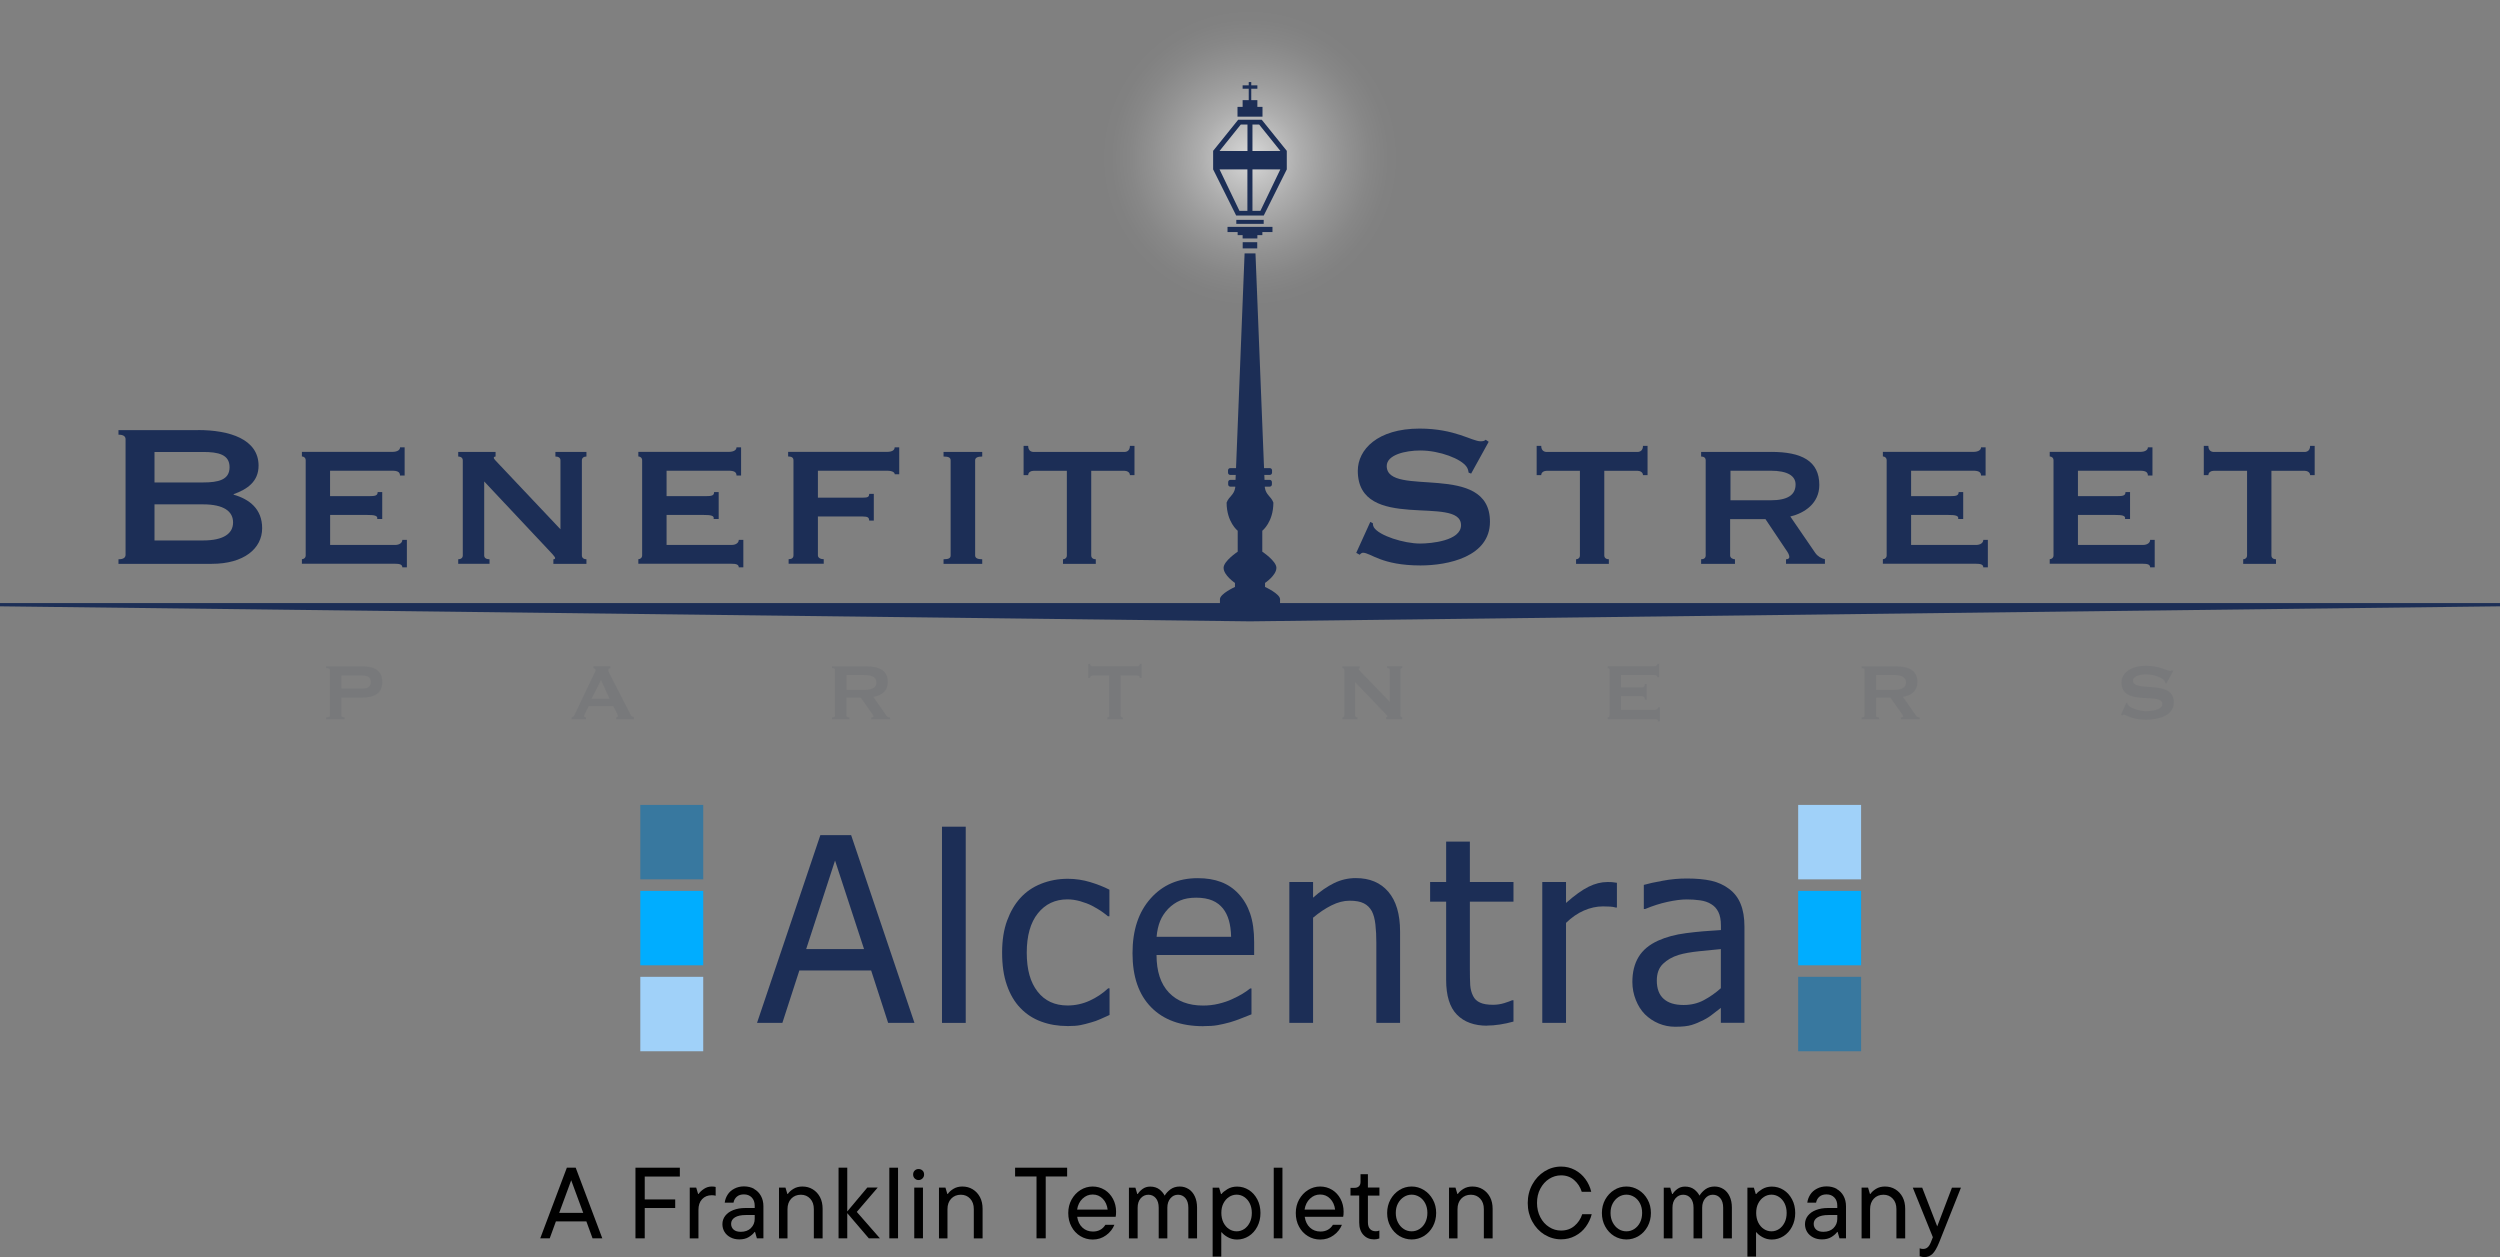 <?xml version="1.0" encoding="UTF-8"?><svg id="Layer_1" xmlns="http://www.w3.org/2000/svg" xmlns:xlink="http://www.w3.org/1999/xlink" viewBox="0 0 356 179"><rect x="0" y="0" width="356" height="179" fill="#808080" stroke="none"/><defs><style>.cls-1{fill:#00adff;}.cls-2{fill:#78797b;}.cls-3{fill:#38789f;}.cls-4{fill:#1c2e56;}.cls-5{fill:#a0d1f9;}.cls-6{fill:url(#radial-gradient);opacity:.7;}</style><radialGradient id="radial-gradient" cx="178" cy="22.48" fx="178" fy="22.48" r="21.68" gradientTransform="translate(165.18 -156.47) rotate(78.7)" gradientUnits="userSpaceOnUse"><stop offset="0" stop-color="#fff"/><stop offset=".17" stop-color="#fff" stop-opacity=".74"/><stop offset=".33" stop-color="#fff" stop-opacity=".51"/><stop offset=".49" stop-color="#fff" stop-opacity=".33"/><stop offset=".64" stop-color="#fff" stop-opacity=".19"/><stop offset=".78" stop-color="#fff" stop-opacity=".08"/><stop offset=".9" stop-color="#fff" stop-opacity=".02"/><stop offset="1" stop-color="#fff" stop-opacity="0"/></radialGradient></defs><path d="M85.79,176.34h-1.41l-.88-2.41h-4.34l-.88,2.41h-1.35l3.79-10.06h1.26l3.79,10.06ZM83.05,172.71l-1.71-4.64-1.71,4.64h3.42Z"/><path d="M96.81,166.29v1.25h-5v3.26h4.34v1.22h-4.34v4.32h-1.32v-10.06h6.32Z"/><path d="M98.22,176.34v-7.23h.92l.27.91h.07c.17-.26.43-.5.76-.72s.7-.34,1.11-.34c.23,0,.42.02.56.06v1.25c-.15-.05-.34-.07-.56-.07-.57,0-1.02.19-1.37.56-.35.37-.52.88-.52,1.52v4.07h-1.24Z"/><path d="M107.38,169.31c.42.23.75.57.98.99s.35.91.35,1.46v4.58h-.93l-.26-.91h-.07c-.19.27-.47.51-.83.73-.36.22-.81.33-1.34.33-.48,0-.9-.1-1.26-.29-.36-.19-.65-.45-.85-.78-.2-.33-.3-.7-.3-1.1,0-.45.14-.85.41-1.2.27-.35.66-.62,1.15-.81.49-.19,1.06-.29,1.69-.29h1.35v-.33c0-.49-.14-.88-.42-1.17-.28-.29-.65-.44-1.11-.44-.43,0-.77.11-1.02.33s-.41.5-.47.85h-1.25c.05-.41.19-.79.42-1.15s.55-.64.96-.85c.4-.21.86-.32,1.36-.32.55,0,1.03.12,1.45.35ZM106.92,174.89c.36-.35.55-.79.55-1.32v-.55h-1.26c-.67,0-1.19.11-1.55.33-.36.22-.55.53-.55.92,0,.34.12.62.36.83.24.21.58.31,1.02.31.59,0,1.07-.17,1.44-.52Z"/><path d="M110.93,176.34v-7.23h.92l.27.91h.07c.17-.27.44-.51.8-.73.36-.22.79-.33,1.26-.33.56,0,1.05.13,1.49.4.44.27.78.64,1.03,1.11.25.48.37,1.03.37,1.67v4.21h-1.25v-4.17c0-.62-.17-1.12-.52-1.49-.34-.37-.79-.56-1.32-.56-.57,0-1.03.19-1.38.56-.35.37-.53.87-.53,1.49v4.17h-1.24Z"/><path d="M122.01,172.58l3.29,3.76h-1.58l-3.07-3.59v3.59h-1.24v-10.06h1.24v6.23l2.86-3.41h1.48l-2.97,3.46Z"/><path d="M127.88,176.34h-1.24v-10.06h1.24v10.06Z"/><path d="M130.25,167.81c-.15-.15-.22-.34-.22-.56s.07-.42.22-.56c.15-.15.33-.22.55-.22s.42.07.57.22c.15.14.22.33.22.56s-.08.41-.23.56c-.15.15-.34.23-.56.23s-.4-.08-.55-.23ZM131.43,176.34h-1.24v-7.23h1.24v7.23Z"/><path d="M133.71,176.34v-7.23h.92l.27.91h.07c.17-.27.44-.51.8-.73.36-.22.79-.33,1.26-.33.56,0,1.05.13,1.49.4.44.27.78.64,1.03,1.11.25.48.37,1.03.37,1.67v4.21h-1.25v-4.17c0-.62-.17-1.12-.52-1.49-.34-.37-.79-.56-1.32-.56-.57,0-1.03.19-1.38.56-.35.37-.53.87-.53,1.49v4.17h-1.24Z"/><path d="M148.92,176.34h-1.32v-8.81h-3.05v-1.25h7.41v1.25h-3.05v8.81Z"/><path d="M158.88,173.27h-5.49c.1.65.34,1.16.75,1.54.4.37.9.56,1.49.56.79,0,1.38-.32,1.78-.96h1.28c-.23.58-.62,1.08-1.18,1.49-.56.41-1.19.61-1.9.61-.64,0-1.23-.16-1.77-.49-.54-.33-.96-.78-1.26-1.35-.31-.57-.46-1.22-.46-1.94s.16-1.34.47-1.91c.32-.57.74-1.03,1.27-1.36.53-.33,1.11-.5,1.73-.5s1.19.16,1.7.47.91.75,1.2,1.29.44,1.16.44,1.82c0,.33-.02.57-.06.72ZM154.15,170.69c-.42.4-.67.92-.77,1.56h4.35c-.08-.63-.31-1.15-.7-1.55-.39-.4-.86-.6-1.43-.6s-1.04.2-1.46.6Z"/><path d="M169.26,169.32c.37.24.67.59.88,1.04.21.45.32.98.32,1.59v4.4h-1.24v-4.37c0-.58-.14-1.04-.41-1.36s-.62-.49-1.06-.49-.79.17-1.08.51c-.29.34-.44.79-.44,1.34v4.37h-1.23v-4.37c0-.58-.14-1.04-.41-1.36s-.62-.49-1.06-.49-.79.17-1.09.5c-.29.33-.44.79-.44,1.35v4.37h-1.24v-7.23h.92l.27.91h.07c.15-.26.38-.5.68-.72.3-.22.66-.34,1.09-.34.53,0,.96.14,1.31.4.34.27.59.57.75.89.19-.33.47-.63.83-.9.36-.26.8-.4,1.32-.4.46,0,.88.12,1.25.36Z"/><path d="M172.68,178.93v-9.81h.92l.27.91h.07c.17-.23.46-.46.85-.7.4-.24.86-.36,1.37-.36.6,0,1.16.16,1.67.48s.91.77,1.21,1.34c.3.57.45,1.22.45,1.94s-.15,1.36-.45,1.94c-.3.58-.71,1.03-1.21,1.35-.51.32-1.06.49-1.67.49-.5,0-.95-.12-1.35-.35-.4-.23-.68-.46-.83-.68h-.07v3.46h-1.24ZM177.18,175.01c.33-.22.59-.53.79-.93s.29-.85.29-1.36-.1-.96-.29-1.35-.46-.7-.79-.92c-.33-.22-.69-.33-1.08-.33s-.76.11-1.09.33c-.34.22-.6.53-.8.92-.2.39-.29.84-.29,1.35s.1.96.29,1.36c.2.4.46.71.8.93.33.22.7.33,1.09.33s.75-.11,1.08-.33Z"/><path d="M182.62,176.34h-1.24v-10.06h1.24v10.06Z"/><path d="M191.28,173.27h-5.49c.1.65.34,1.16.75,1.54.4.37.9.56,1.49.56.79,0,1.38-.32,1.78-.96h1.28c-.23.58-.62,1.08-1.18,1.49-.56.41-1.19.61-1.9.61-.64,0-1.23-.16-1.77-.49-.54-.33-.96-.78-1.26-1.35-.31-.57-.46-1.22-.46-1.94s.16-1.34.47-1.91c.32-.57.74-1.03,1.27-1.36.53-.33,1.11-.5,1.73-.5s1.19.16,1.7.47.91.75,1.2,1.29.44,1.16.44,1.82c0,.33-.02.57-.06.72ZM186.54,170.69c-.42.4-.67.92-.77,1.56h4.35c-.08-.63-.31-1.15-.7-1.55-.39-.4-.86-.6-1.43-.6s-1.04.2-1.46.6Z"/><path d="M194.15,175.85c-.4-.43-.6-1.02-.6-1.77v-3.84h-1.24v-1.09h.55c.28,0,.49-.07.65-.22s.23-.36.23-.64v-1.08h1.05v1.9h1.64v1.14h-1.64v3.79c0,.43.1.76.3.97.2.22.48.32.83.32.19,0,.36-.03.5-.1v1.13c-.26.09-.51.13-.75.13-.62,0-1.13-.21-1.53-.65Z"/><path d="M199.27,176.01c-.53-.33-.96-.79-1.27-1.36-.32-.58-.47-1.22-.47-1.92s.16-1.34.47-1.91c.32-.57.74-1.03,1.27-1.36.53-.33,1.11-.5,1.75-.5s1.2.17,1.74.5c.54.33.96.78,1.28,1.36.32.57.47,1.21.47,1.91s-.16,1.34-.47,1.92c-.32.58-.74,1.03-1.28,1.36-.54.33-1.12.49-1.74.49s-1.21-.17-1.75-.49ZM202.14,175.01c.34-.22.62-.53.82-.93.2-.4.3-.85.3-1.36s-.1-.96-.3-1.35c-.2-.39-.47-.7-.82-.92-.35-.22-.72-.33-1.12-.33s-.78.11-1.12.33c-.34.22-.62.53-.83.92-.21.39-.31.84-.31,1.35s.1.96.31,1.36c.21.4.48.71.82.93.34.22.72.33,1.13.33s.78-.11,1.12-.33Z"/><path d="M206.34,176.34v-7.23h.92l.27.91h.07c.17-.27.44-.51.8-.73.36-.22.79-.33,1.26-.33.56,0,1.05.13,1.49.4.44.27.78.64,1.03,1.11.25.48.37,1.03.37,1.67v4.21h-1.25v-4.17c0-.62-.17-1.12-.52-1.49-.34-.37-.79-.56-1.32-.56-.57,0-1.03.19-1.38.56-.35.37-.53.87-.53,1.49v4.17h-1.24Z"/><path d="M219.94,175.82c-.73-.46-1.31-1.08-1.74-1.87-.43-.79-.65-1.67-.65-2.64s.22-1.85.65-2.64c.43-.79,1.01-1.41,1.74-1.87.73-.45,1.51-.68,2.36-.68.71,0,1.36.16,1.96.48.6.32,1.1.75,1.5,1.3.4.55.68,1.15.83,1.81h-1.35c-.21-.67-.57-1.23-1.08-1.67-.51-.45-1.13-.67-1.87-.67-.6,0-1.17.17-1.69.5-.52.33-.94.8-1.26,1.4-.32.6-.47,1.28-.47,2.03s.16,1.43.47,2.03.73,1.07,1.26,1.4c.52.34,1.09.5,1.69.5.76,0,1.39-.22,1.91-.66.52-.44.89-.99,1.11-1.67h1.35c-.16.65-.45,1.25-.85,1.8s-.91.98-1.52,1.3c-.6.32-1.27.48-2,.48-.84,0-1.63-.23-2.36-.68Z"/><path d="M229.85,176.01c-.53-.33-.96-.79-1.27-1.36-.32-.58-.47-1.22-.47-1.92s.16-1.34.47-1.91c.32-.57.74-1.03,1.27-1.36.53-.33,1.11-.5,1.75-.5s1.2.17,1.74.5c.54.33.96.78,1.28,1.36.32.57.47,1.21.47,1.91s-.16,1.34-.47,1.92c-.32.58-.74,1.03-1.28,1.36-.54.33-1.12.49-1.74.49s-1.21-.17-1.75-.49ZM232.72,175.01c.34-.22.62-.53.82-.93.2-.4.3-.85.3-1.36s-.1-.96-.3-1.35c-.2-.39-.47-.7-.82-.92-.35-.22-.72-.33-1.12-.33s-.78.11-1.12.33c-.34.22-.62.53-.83.92-.21.39-.31.84-.31,1.35s.1.96.31,1.36c.21.4.48.71.82.93.34.22.72.33,1.13.33s.78-.11,1.12-.33Z"/><path d="M245.42,169.32c.37.24.67.59.88,1.04.21.45.32.98.32,1.59v4.4h-1.24v-4.37c0-.58-.14-1.04-.41-1.36s-.62-.49-1.06-.49-.79.17-1.08.51c-.29.34-.44.79-.44,1.34v4.37h-1.23v-4.37c0-.58-.14-1.04-.41-1.36s-.62-.49-1.06-.49-.79.17-1.09.5c-.29.33-.44.79-.44,1.35v4.37h-1.24v-7.23h.92l.27.91h.07c.15-.26.38-.5.68-.72.3-.22.66-.34,1.09-.34.53,0,.96.14,1.31.4.34.27.59.57.75.89.19-.33.47-.63.83-.9.36-.26.8-.4,1.32-.4.46,0,.88.12,1.25.36Z"/><path d="M248.83,178.93v-9.81h.92l.27.91h.07c.17-.23.46-.46.85-.7.4-.24.86-.36,1.37-.36.6,0,1.16.16,1.67.48s.91.77,1.21,1.34c.3.57.45,1.22.45,1.94s-.15,1.36-.45,1.94c-.3.58-.71,1.03-1.21,1.35-.51.32-1.06.49-1.67.49-.5,0-.95-.12-1.35-.35-.4-.23-.68-.46-.83-.68h-.07v3.46h-1.24ZM253.34,175.01c.33-.22.59-.53.79-.93s.29-.85.29-1.36-.1-.96-.29-1.35-.46-.7-.79-.92c-.33-.22-.69-.33-1.08-.33s-.76.11-1.09.33c-.34.22-.6.53-.8.92-.2.39-.29.84-.29,1.35s.1.96.29,1.36c.2.4.46.71.8.93.33.22.7.33,1.09.33s.75-.11,1.08-.33Z"/><path d="M261.54,169.31c.42.23.75.57.98.99s.35.91.35,1.46v4.58h-.93l-.26-.91h-.07c-.19.27-.47.51-.83.73-.36.22-.81.33-1.34.33-.48,0-.9-.1-1.26-.29-.36-.19-.65-.45-.85-.78-.2-.33-.3-.7-.3-1.1,0-.45.14-.85.41-1.2.27-.35.66-.62,1.15-.81.49-.19,1.06-.29,1.69-.29h1.35v-.33c0-.49-.14-.88-.42-1.17-.28-.29-.65-.44-1.11-.44-.43,0-.77.11-1.02.33s-.41.5-.47.85h-1.25c.05-.41.19-.79.42-1.15s.55-.64.96-.85c.4-.21.86-.32,1.36-.32.55,0,1.03.12,1.45.35ZM261.08,174.89c.36-.35.55-.79.55-1.32v-.55h-1.26c-.67,0-1.19.11-1.55.33-.36.22-.55.53-.55.92,0,.34.12.62.36.83.24.21.58.31,1.02.31.59,0,1.07-.17,1.44-.52Z"/><path d="M265.09,176.34v-7.23h.92l.27.91h.07c.17-.27.44-.51.8-.73.36-.22.79-.33,1.26-.33.56,0,1.05.13,1.49.4.44.27.78.64,1.03,1.11.25.48.37,1.03.37,1.67v4.21h-1.25v-4.17c0-.62-.17-1.12-.52-1.49-.34-.37-.79-.56-1.32-.56-.57,0-1.03.19-1.38.56-.35.37-.53.87-.53,1.49v4.17h-1.24Z"/><path d="M277.96,169.12h1.28l-3.1,7.79c-.32.79-.64,1.34-.96,1.65-.33.3-.7.45-1.14.45-.19,0-.42-.04-.68-.13v-1.12c.16.06.32.09.47.09.26,0,.48-.07.65-.22.18-.14.33-.38.47-.72l.29-.73-2.86-7.06h1.34l2.14,5.52,2.1-5.52Z"/><g id="Alcentra"><path class="cls-4" d="M107.8,145.66l9.02-26.74h4.38l9.02,26.74h-3.75l-2.42-7.47h-10.22l-2.42,7.47h-3.59ZM123.04,135.15l-4.13-12.61-4.11,12.61h8.24Z"/><path class="cls-4" d="M137.52,145.66h-3.38v-27.94h3.38v27.94Z"/><path class="cls-4" d="M152.05,146.11c-1.38,0-2.64-.21-3.79-.64-1.15-.42-2.14-1.07-2.96-1.93-.83-.86-1.47-1.95-1.92-3.26-.46-1.31-.68-2.85-.68-4.62s.24-3.28.71-4.56c.47-1.28,1.1-2.36,1.89-3.23.79-.87,1.77-1.55,2.95-2.02,1.18-.47,2.45-.71,3.8-.71,1.1,0,2.16.16,3.19.47,1.02.31,1.94.67,2.74,1.08v3.79h-.2c-.24-.2-.55-.44-.92-.7-.38-.26-.84-.53-1.37-.81-.47-.24-1.02-.45-1.65-.63-.63-.18-1.25-.27-1.83-.27-1.75,0-3.15.66-4.21,1.98-1.06,1.32-1.59,3.19-1.59,5.61s.51,4.22,1.54,5.54c1.02,1.32,2.45,1.98,4.27,1.98,1.1,0,2.15-.23,3.14-.68.99-.45,1.87-1.04,2.64-1.76h.2v3.79c-.34.16-.75.34-1.26.57-.5.22-.96.39-1.36.49-.57.17-1.09.3-1.54.39-.46.09-1.04.13-1.76.13Z"/><path class="cls-4" d="M171.36,146.13c-3.2,0-5.68-.9-7.44-2.7-1.77-1.8-2.65-4.36-2.65-7.68s.86-5.87,2.57-7.8c1.71-1.93,3.95-2.9,6.72-2.9,1.25,0,2.35.18,3.3.54.96.36,1.8.92,2.51,1.69.72.77,1.27,1.7,1.65,2.81.38,1.11.57,2.46.57,4.07v1.83h-13.9c0,2.33.59,4.12,1.76,5.35,1.17,1.23,2.8,1.85,4.87,1.85.74,0,1.47-.08,2.18-.25.71-.17,1.36-.38,1.93-.65.61-.28,1.13-.54,1.54-.8.42-.26.77-.5,1.04-.73h.2v3.68c-.4.16-.89.35-1.47.58-.59.23-1.11.42-1.58.55-.66.18-1.25.32-1.79.41-.53.1-1.21.14-2.02.14ZM175.31,133.4c-.02-.91-.13-1.69-.32-2.35-.19-.66-.47-1.22-.83-1.67-.4-.5-.9-.89-1.52-1.15-.62-.26-1.38-.4-2.29-.4s-1.66.13-2.29.4c-.63.27-1.2.66-1.71,1.18-.5.53-.89,1.11-1.15,1.75-.26.64-.43,1.39-.5,2.24h10.61Z"/><path class="cls-4" d="M199.37,145.66h-3.38v-11.42c0-.92-.04-1.78-.13-2.58-.09-.8-.26-1.43-.51-1.91-.28-.5-.66-.88-1.15-1.12-.49-.25-1.16-.37-2.01-.37s-1.7.22-2.6.67c-.89.45-1.76,1.03-2.61,1.75v14.98h-3.38v-20.06h3.38v2.23c1.01-.9,2-1.59,2.98-2.07.98-.48,2.02-.72,3.11-.72,1.98,0,3.52.65,4.63,1.95,1.11,1.3,1.67,3.18,1.67,5.65v13.02Z"/><path class="cls-4" d="M211.78,146.06c-1.84,0-3.28-.52-4.31-1.57-1.03-1.05-1.54-2.7-1.54-4.97v-11.12h-2.28v-2.8h2.28v-5.76h3.38v5.76h6.21v2.8h-6.21v9.54c0,1.02.02,1.8.05,2.35.04.55.17,1.07.41,1.54.2.42.53.73.99.94.45.21,1.07.31,1.85.31.55,0,1.08-.08,1.6-.24.51-.16.89-.3,1.11-.4h.2v3.03c-.63.18-1.28.32-1.93.42-.65.1-1.25.15-1.8.15Z"/><path class="cls-4" d="M230.25,129.23h-.18c-.25-.07-.52-.12-.8-.13-.28-.02-.62-.03-1.01-.03-.91,0-1.81.2-2.71.59-.9.39-1.75.98-2.55,1.76v14.24h-3.38v-20.06h3.38v2.98c1.23-1.09,2.31-1.86,3.22-2.31.92-.45,1.8-.67,2.67-.67.35,0,.61,0,.78.03.17.02.37.04.58.08v3.52Z"/><path class="cls-4" d="M245.05,143.52c-.28.2-.64.49-1.1.85-.46.37-.91.66-1.34.87-.6.31-1.18.55-1.73.72-.56.17-1.34.25-2.34.25-.83,0-1.61-.16-2.35-.47-.74-.31-1.39-.75-1.96-1.31-.54-.55-.97-1.23-1.29-2.04-.32-.81-.49-1.66-.49-2.56,0-1.39.29-2.57.88-3.55.59-.98,1.51-1.75,2.78-2.33,1.13-.51,2.45-.87,3.99-1.07,1.53-.2,3.18-.34,4.96-.44v-.65c0-.79-.12-1.43-.36-1.91-.24-.49-.57-.86-1.01-1.12-.43-.28-.96-.46-1.58-.55-.62-.09-1.26-.13-1.92-.13-.78,0-1.69.12-2.75.35-1.05.23-2.11.57-3.16,1.01h-.2v-3.43c.62-.18,1.51-.38,2.68-.59,1.16-.22,2.31-.32,3.45-.32,1.38,0,2.54.11,3.48.32.95.22,1.8.6,2.55,1.17.73.55,1.28,1.26,1.63,2.14.36.87.54,1.94.54,3.2v13.72h-3.36v-2.14ZM245.05,140.72v-5.57c-.8.07-1.82.17-3.04.3-1.23.13-2.22.3-2.97.53-.9.28-1.64.7-2.23,1.27-.59.57-.88,1.36-.88,2.38,0,1.15.32,2.02.97,2.6.65.59,1.59.88,2.84.88,1.07,0,2.03-.23,2.89-.69.86-.46,1.67-1.03,2.42-1.7Z"/></g><g id="Squares"><rect class="cls-3" x="256.06" y="139.1" width="8.96" height="10.6"/><rect class="cls-5" x="256.06" y="114.62" width="8.96" height="10.6"/><rect class="cls-1" x="256.06" y="126.86" width="8.96" height="10.6"/><rect class="cls-5" x="91.18" y="139.1" width="8.96" height="10.6"/><rect class="cls-3" x="91.18" y="114.62" width="8.96" height="10.6"/><rect class="cls-1" x="91.18" y="126.86" width="8.96" height="10.6"/></g><circle id="Glow" class="cls-6" cx="178" cy="22.48" r="21.68" transform="translate(121.08 192.63) rotate(-78.7)"/><g id="PARTNERS"><path class="cls-2" d="M49.07,102.42h-2.62v-.26c.37,0,.53-.09.53-.26v-6.5c0-.17-.21-.26-.53-.26v-.26h5.04c1.83,0,2.95.6,2.95,2.23s-1.12,2.23-2.95,2.23h-2.88v2.55c0,.17.13.26.46.26v.26ZM48.61,98.04h3.05c.63,0,1.14-.2,1.14-.92s-.52-.92-1.14-.92h-3.05v1.83Z"/><path class="cls-2" d="M81.4,102.42v-.26c.24-.03.37-.27.5-.54l2.65-5.57c.13-.24.26-.47.26-.62,0-.19-.17-.26-.31-.29v-.26h2.42v.26c-.13.03-.3.09-.3.29,0,.14.07.29.2.53l2.98,5.82c.1.2.26.29.47.37v.26h-2.52v-.26c.07,0,.23-.06.23-.17,0-.09-.03-.21-.11-.37l-.54-1.06h-3.49l-.52,1.02c-.09.19-.14.34-.14.43s.13.16.27.16v.26h-2.03ZM84.24,99.5h2.55l-1.2-2.66-1.35,2.66Z"/><path class="cls-2" d="M118.5,94.89h4.89c1.83,0,3.03.6,3.03,2.23,0,1.25-.8,1.89-2.06,2.12l1.9,2.72c.13.19.33.2.49.2v.26h-2.68v-.26c.17,0,.31-.07.31-.16,0-.1-.09-.21-.23-.42l-1.57-2.23h-2.05v2.55c0,.17.1.26.43.26v.26h-2.48v-.26c.29,0,.42-.09.42-.26v-6.5c0-.17-.13-.26-.42-.26v-.26ZM120.55,98.24h2.48c1.37,0,1.77-.46,1.77-1.06s-.4-1.06-1.77-1.06h-2.48v2.12Z"/><path class="cls-2" d="M159.58,101.9c0,.17.13.26.31.26v.26h-2.2v-.26c.13,0,.26-.09.26-.26v-5.7h-2.36c-.17,0-.37.09-.37.34h-.26v-2h.26c0,.26.2.34.37.34h6.35c.17,0,.37-.09.37-.34h.26v2h-.26c0-.26-.2-.34-.37-.34h-2.36v5.7Z"/><path class="cls-2" d="M191.16,102.42v-.26c.14,0,.27-.09.27-.26v-6.5c0-.17-.13-.26-.27-.26v-.26h2.45v.26c-.06,0-.11.04-.11.14,0,.09.09.2.29.4l4.11,4.26v-4.55c0-.17-.13-.26-.37-.26v-.26h2.16v.26c-.14,0-.27.09-.27.26v6.5c0,.17.13.26.27.26v.26h-2.32v-.26c.1,0,.19-.04.19-.13,0-.07-.07-.17-.23-.33l-4.36-4.55v4.75c0,.17.13.26.33.26v.26h-2.12Z"/><path class="cls-2" d="M236.27,96.43h-.26c0-.2-.14-.31-.54-.31h-4.64v1.77h2.8c.37,0,.6-.06.6-.49h.26v2.23h-.26c0-.43-.23-.51-.6-.51h-2.8v1.97h4.78c.29,0,.49-.14.49-.37h.26v2h-.26c0-.29-.2-.31-.49-.31h-6.67v-.26c.13,0,.26-.09.26-.26v-6.5c0-.17-.13-.26-.26-.26v-.26h6.53c.4,0,.54-.14.54-.34h.26v1.89Z"/><path class="cls-2" d="M265.12,94.89h4.89c1.83,0,3.03.6,3.03,2.23,0,1.25-.8,1.89-2.06,2.12l1.9,2.72c.13.19.33.2.49.2v.26h-2.68v-.26c.17,0,.31-.07.31-.16,0-.1-.09-.21-.23-.42l-1.57-2.23h-2.05v2.55c0,.17.1.26.43.26v.26h-2.48v-.26c.29,0,.41-.09.41-.26v-6.5c0-.17-.13-.26-.41-.26v-.26ZM267.16,98.24h2.48c1.37,0,1.77-.46,1.77-1.06s-.4-1.06-1.77-1.06h-2.48v2.12Z"/><path class="cls-2" d="M302.02,101.79l.79-1.73.14.07c0,.09.01.16.06.23.29.47,1.7.92,2.6.92.63,0,2.3-.16,2.3-1.03,0-1.75-5.81.44-5.81-3.06,0-1.19,1.1-2.38,3.48-2.38,1.99,0,2.95.72,3.43.72.14,0,.23-.03.29-.09l.17.11-.99,1.79-.14-.06c-.01-.13-.06-.24-.11-.33-.3-.44-1.5-.92-2.6-.92-.84,0-1.89.24-1.89.87,0,1.82,5.81-.3,5.81,3.13,0,1.97-2.36,2.46-3.91,2.46-2.2,0-2.8-.72-3.23-.72-.07,0-.14.06-.19.11l-.2-.11Z"/></g><g id="STREET"><path class="cls-4" d="M193.14,78.7l1.99-4.38.36.18c0,.22.04.4.14.58.72,1.2,4.31,2.32,6.59,2.32,1.59,0,5.83-.4,5.83-2.61,0-4.42-14.7,1.12-14.7-7.75,0-3.01,2.79-6.01,8.8-6.01,5.03,0,7.46,1.81,8.69,1.81.36,0,.58-.07.72-.22l.43.29-2.5,4.53-.36-.14c-.04-.33-.14-.62-.29-.83-.76-1.12-3.8-2.32-6.59-2.32-2.14,0-4.78.62-4.78,2.21,0,4.6,14.7-.76,14.7,7.93,0,5-5.98,6.23-9.89,6.23-5.58,0-7.1-1.81-8.19-1.81-.18,0-.36.14-.47.29l-.51-.29Z"/><path class="cls-4" d="M224.44,79.64c.25,0,.54-.18.54-.54v-12.06h-4.71c-.36,0-.8.18-.8.62h-.65v-4.17h.65c0,.69.43.87.8.87h12.89c.36,0,.8-.18.8-.87h.65v4.17h-.65c0-.43-.43-.62-.8-.62h-4.71v12.06c0,.36.29.54.65.54v.65h-4.67v-.65Z"/><path class="cls-4" d="M252.22,64.35c4.31,0,6.85,1.27,6.85,4.71,0,2.64-2.14,4.02-4.13,4.49l3.55,5.18c.36.51.83.76,1.38.91v.65h-5.54v-.65c.22,0,.47-.07.47-.33,0-.29-.18-.62-.54-1.12l-2.86-4.27h-5.03v5.18c0,.36.4.54.69.54v.65h-4.82v-.65c.4,0,.65-.18.65-.54v-13.55c0-.36-.25-.54-.65-.54v-.65h10ZM246.42,71.24h5.72c2.43,0,3.55-.76,3.55-2.25,0-1.2-1.09-1.96-3.55-1.96h-5.72v4.2Z"/><path class="cls-4" d="M282.75,67.72h-.65c0-.51-.36-.69-1.12-.69h-8.84v3.62h5.58c.83,0,1.19-.07,1.19-.58h.65v3.84h-.72c.14-.51-.47-.58-1.41-.58h-5.29v4.27h9.27c.58,0,1.01-.29,1.01-.72h.65v3.91h-.65c0-.43-.43-.51-1.01-.51h-13.29v-.65c.25,0,.54-.18.54-.54v-13.55c0-.36-.29-.54-.54-.54v-.65h12.86c.76,0,1.12-.29,1.12-.65h.65v4.02Z"/><path class="cls-4" d="M306.51,67.72h-.65c0-.51-.36-.69-1.12-.69h-8.84v3.62h5.58c.83,0,1.19-.07,1.19-.58h.65v3.84h-.72c.14-.51-.47-.58-1.41-.58h-5.29v4.27h9.27c.58,0,1.01-.29,1.01-.72h.65v3.91h-.65c0-.43-.43-.51-1.01-.51h-13.29v-.65c.25,0,.54-.18.54-.54v-13.55c0-.36-.29-.54-.54-.54v-.65h12.86c.76,0,1.12-.29,1.12-.65h.65v4.02Z"/><path class="cls-4" d="M319.44,79.64c.25,0,.54-.18.54-.54v-12.06h-4.71c-.36,0-.8.18-.8.62h-.65v-4.17h.65c0,.69.43.87.8.87h12.89c.36,0,.8-.18.8-.87h.65v4.17h-.65c0-.43-.43-.62-.8-.62h-4.71v12.06c0,.36.29.54.65.54v.65h-4.67v-.65Z"/></g><g id="BENEFIT"><path class="cls-4" d="M28.2,61.24c4.49,0,8.62,1.3,8.62,5.07,0,2.28-1.63,3.37-3.55,4.06v.07c2.25.65,4.06,2.03,4.06,4.78,0,2.9-2.61,5.07-7.17,5.07h-13.29v-.65c.69,0,1.01-.22,1.01-.65v-16.44c0-.43-.33-.65-1.01-.65v-.65h11.34ZM22,68.7h6.92c2.17,0,3.77-.36,3.77-2.17s-1.59-2.17-3.77-2.17h-6.92v4.35ZM22,76.96h6.92c2.97,0,4.27-1.01,4.27-2.57s-1.3-2.57-4.27-2.57h-6.92v5.14Z"/><path class="cls-4" d="M57.61,67.72h-.65c0-.51-.36-.69-1.12-.69h-8.84v3.62h5.58c.83,0,1.2-.07,1.2-.58h.65v3.84h-.72c.14-.51-.47-.58-1.41-.58h-5.29v4.27h9.27c.58,0,1.01-.29,1.01-.72h.65v3.91h-.65c0-.43-.43-.51-1.01-.51h-13.29v-.65c.25,0,.54-.18.54-.54v-13.55c0-.36-.29-.54-.54-.54v-.65h12.86c.76,0,1.12-.29,1.12-.65h.65v4.02Z"/><path class="cls-4" d="M65.25,80.29v-.65c.36,0,.65-.18.65-.54v-13.55c0-.36-.29-.54-.65-.54v-.65h5.32v.65c-.22.04-.25.07-.25.18,0,.18.29.43.8.98l8.69,9.2v-9.82c0-.36-.29-.54-.72-.54v-.65h4.42v.65c-.36,0-.65.18-.65.54v13.55c0,.36.29.54.65.54v.65h-4.71v-.65c.14,0,.25-.04.25-.18,0-.18-.54-.72-1.12-1.34l-8.98-9.56v10.54c0,.36.29.54.76.54v.65h-4.45Z"/><path class="cls-4" d="M105.53,67.72h-.65c0-.51-.36-.69-1.12-.69h-8.84v3.62h5.58c.83,0,1.19-.07,1.19-.58h.65v3.84h-.72c.14-.51-.47-.58-1.41-.58h-5.29v4.27h9.27c.58,0,1.01-.29,1.01-.72h.65v3.91h-.65c0-.43-.43-.51-1.01-.51h-13.29v-.65c.25,0,.54-.18.54-.54v-13.55c0-.36-.29-.54-.54-.54v-.65h12.86c.76,0,1.12-.29,1.12-.65h.65v4.02Z"/><path class="cls-4" d="M128.06,67.54h-.65c0-.25-.29-.51-1.12-.51h-9.82v3.84h6.37c.8,0,.91-.14.94-.54h.65v3.8h-.65c-.04-.4-.14-.58-.94-.58h-6.37v5.54c0,.36.4.54.83.54v.65h-5v-.65c.43,0,.69-.18.69-.54v-13.55c0-.36-.25-.54-.76-.54v-.65h14.05c.83,0,1.12-.29,1.12-.65h.65v3.84Z"/><path class="cls-4" d="M134.36,80.29v-.65c.76,0,1.01-.18,1.01-.54v-13.55c0-.36-.25-.54-1.01-.54v-.65h5.51v.65c-.69,0-1.01.18-1.01.54v13.55c0,.36.33.54,1.01.54v.65h-5.51Z"/><path class="cls-4" d="M151.38,79.64c.25,0,.54-.18.54-.54v-12.06h-4.71c-.36,0-.8.18-.8.62h-.65v-4.17h.65c0,.69.43.87.8.87h12.89c.36,0,.8-.18.8-.87h.65v4.17h-.65c0-.43-.43-.62-.8-.62h-4.71v12.06c0,.36.29.54.65.54v.65h-4.67v-.65Z"/></g><polygon id="Line" class="cls-4" points="178 85.88 0 85.88 0 86.34 178 88.48 356 86.34 356 85.88 178 85.88"/><path id="Lamp" class="cls-4" d="M178,16.61h-1.78v-1.39h.73v-.96h.87v-1.62h-.87v-.49h.87v-.46h.36v.46h.87v.49h-.87v1.62h.87v.96h.73v1.39h-1.78ZM183.24,21.48v2.64l-3.28,6.57h-3.93l-3.28-6.57v-2.64l3.57-4.43h3.35l3.57,4.43ZM177.64,24.12h-3.98l2.84,5.91h1.13v-5.91ZM177.64,17.73h-.95l-3.03,3.77h3.98v-3.77ZM182.33,24.12h-3.98v5.91h1.13l2.84-5.91ZM182.33,21.5l-3.03-3.77h-.95v3.77h3.98ZM179.95,31.88v-.57h-3.9v.57h3.9ZM180.14,83.58v-.57s1.62-1.08,1.62-2.15c0-.97-2.01-2.3-2.01-2.3v-2.98s1.58-1.23,1.58-4.01c-.35-.93-1.05-1.05-1.22-2.15v-.12s.69,0,.69,0c.18,0,.32-.14.32-.32v-.33c0-.18-.14-.32-.32-.32h-.73l-.03-.7h.78c.18,0,.32-.14.32-.32v-.33c0-.18-.14-.32-.32-.32h-.82l-1.22-30.58h-1.55l-1.22,30.58h-.82c-.18,0-.32.14-.32.32v.33c0,.18.14.32.32.32h.78l-.03.7h-.73c-.18,0-.32.14-.32.32v.33c0,.18.14.32.32.32h.69v.12c-.17,1.1-.88,1.23-1.23,2.15,0,2.78,1.58,4.01,1.58,4.01v2.98s-2.01,1.33-2.01,2.3c0,1.07,1.62,2.15,1.62,2.15v.57s-2.14.97-2.14,1.75v1.3h8.56v-1.3c0-.77-2.14-1.75-2.14-1.75ZM174.8,33.05h1.44v.43h.71v.48h2.1v-.48h.71v-.43h1.44v-.74h-6.4v.74ZM176.96,34.49v.88h2.07v-.88h-2.07Z"/></svg>
